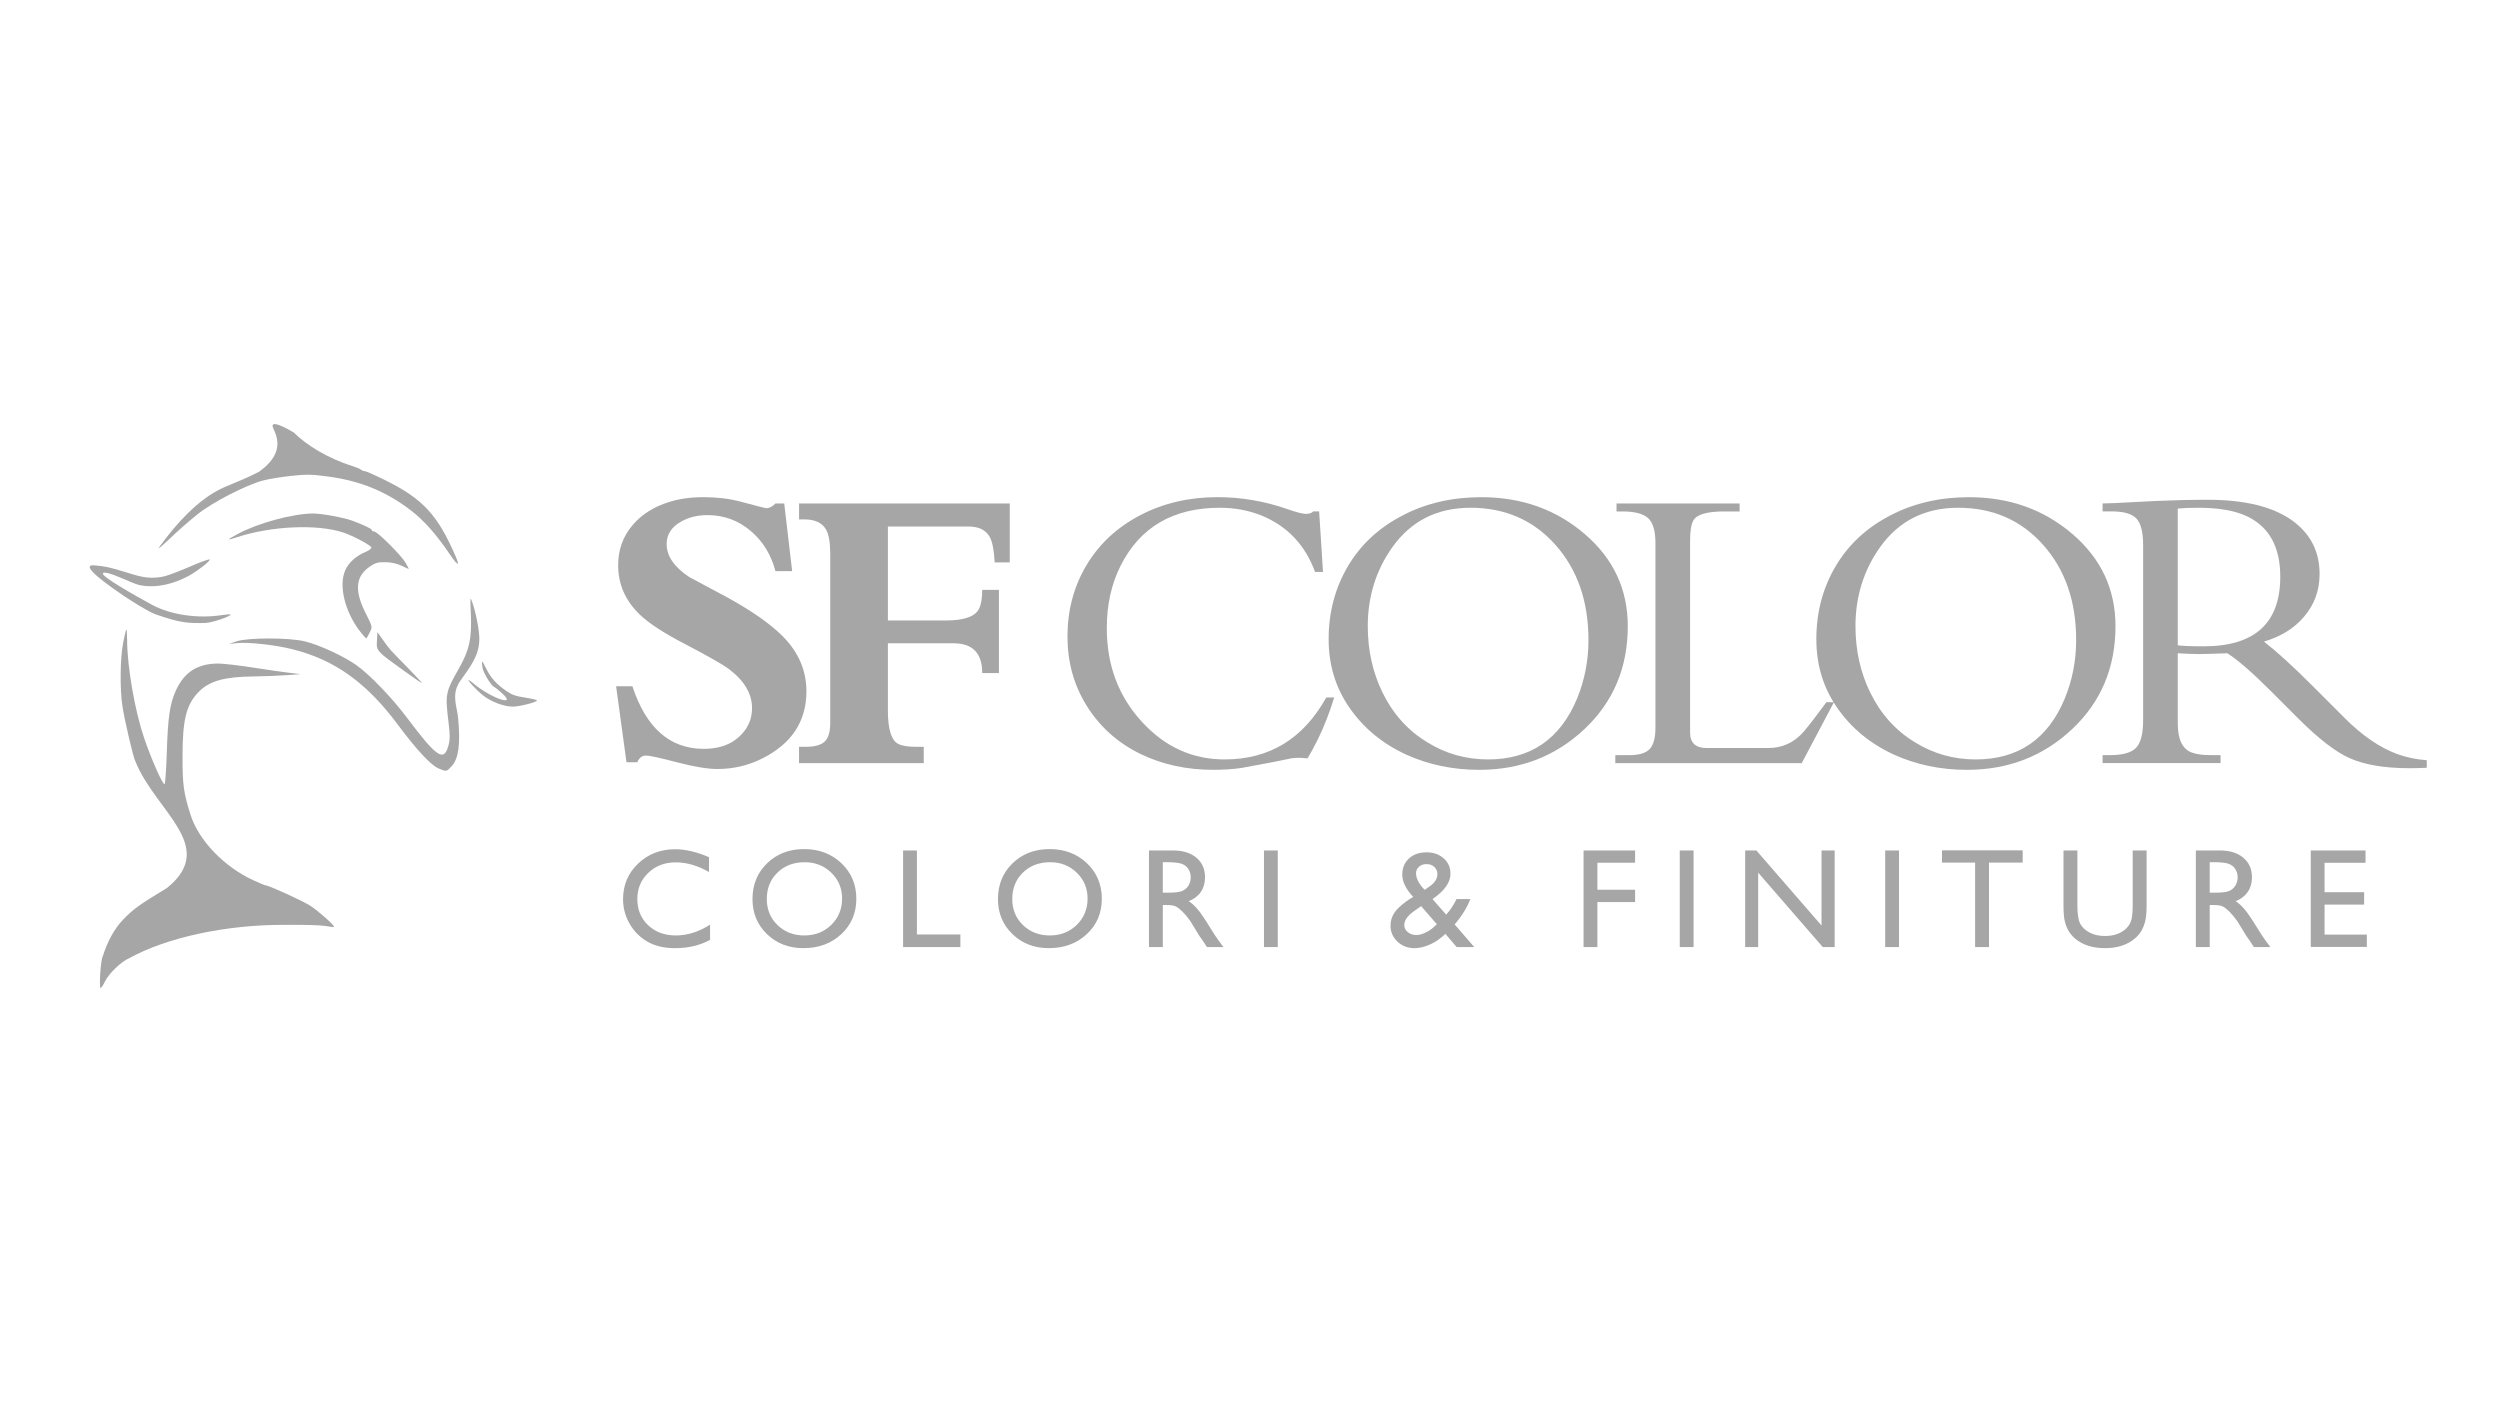 <?xml version="1.0" encoding="utf-8"?>
<!-- Generator: Adobe Illustrator 25.0.0, SVG Export Plug-In . SVG Version: 6.00 Build 0)  -->
<svg version="1.1" id="Livello_1" xmlns="http://www.w3.org/2000/svg" xmlns:xlink="http://www.w3.org/1999/xlink" x="0px" y="0px"
	 viewBox="0 0 1366 768" style="enable-background:new 0 0 1366 768;" xml:space="preserve">
<style type="text/css">
	.st0{fill:#A7A6A6;}
</style>
<path class="st0" d="M54.78,531.64c0.3-4.53,0.91-8.62,1.37-9.09c2.31-7.46,6-14.65,10.78-19.73c5.87-6.11,8.86-8.28,24.35-17.66
	c28.04-22.74-6.32-41.7-17.35-69.25c-1.09-1.97-5.79-21.99-7.03-29.97c-1.43-9.12-1.26-26.1,0.34-34.46
	c0.74-3.89,1.54-7.26,1.78-7.5c0.24-0.24,0.44,2.34,0.44,5.73c0.02,14.41,4.23,38.73,9.28,53.52c3.97,11.63,10,25.27,11.17,25.27
	c0.36,0,0.9-7.52,1.2-16.71c0.65-20.31,1.71-27.47,5.13-34.8c4.63-9.9,11.86-14.43,23.05-14.43c2.73,0,11.28,0.99,19.01,2.21
	c7.73,1.21,16.75,2.51,20.05,2.89l6,0.68l-8.02,0.58c-4.41,0.32-12.23,0.63-17.38,0.68c-16.34,0.17-24.43,2.41-30.32,8.39
	c-6.83,6.93-8.89,15.13-8.89,35.44c0,15.54,0.54,19.49,4.3,31.56c4.36,13.99,18.22,28.51,34.3,35.95c3.34,1.54,6.39,2.81,6.78,2.81
	c1.74,0,20.57,8.61,24.57,11.24c4.57,3,13.37,10.88,12.8,11.46c-0.18,0.18-2.31-0.05-4.74-0.5c-2.43-0.45-12.06-0.72-21.39-0.6
	c-32.4-0.3-65.3,6.9-85.67,18.15c-4.36,1.82-11.26,8.43-13.34,12.79c-0.94,1.97-2.03,3.58-2.41,3.59
	C54.56,539.87,54.48,536.17,54.78,531.64"/>
<path class="st0" d="M239.65,419.89c-4.27-1.82-11.99-10.12-22.27-23.92c-17.17-23.08-34.7-35.58-57.93-41.31
	c-9.3-2.3-23.61-3.87-29.74-3.27l-4.57,0.44l4.01-1.38c6.14-2.11,28.74-2.11,37.42-0.01c7.98,1.93,21.64,8.28,28.48,13.23
	c7.26,5.25,19.15,17.63,27.16,28.28c16.51,21.96,20.28,24.52,22.81,15.47c0.88-3.16,0.91-5.81,0.1-12.36
	c-1.95-15.86-1.79-16.71,5.65-29.84c5.78-10.2,7.1-16.34,6.49-30.18c-0.4-8.93-0.35-9.25,0.82-5.9c1.97,5.63,3.83,15.31,3.83,19.98
	c0,5.59-1.75,10.38-6.19,16.92c-1.99,2.92-5.38,7.45-5.38,7.96c-3.43,6.29-0.52,12.78-0.02,18.31c1.35,14.23,0.26,22.28-3.55,26.36
	C243.96,421.71,243.92,421.72,239.65,419.89"/>
<path class="st0" d="M263.78,379.85c-3.63-2.9-8.9-8.63-7.54-8.21c0.32,0.1,1.51,0.97,2.64,1.93c9.27,7.87,23.93,12.9,15.55,5.33
	c-1.98-1.79-3.95-3.37-4.37-3.51c-1.62-0.55-6.02-7.79-6.44-10.6c-0.66-4.4-0.34-4.31,2.07,0.6c2.48,5.03,5.78,8.66,11.2,12.32
	c2.99,2.02,4.87,2.67,9.95,3.44c3.44,0.53,6.39,1.22,6.54,1.53c0.42,0.85-9.14,3.36-13.01,3.42
	C275.49,386.18,268.31,383.47,263.78,379.85"/>
<path class="st0" d="M220.82,366.6c-15.22-10.95-15.19-10.91-14.87-16.46l0.28-4.74l3.09,4.34c3.78,5.31,3.12,4.58,13.32,14.96
	c4.61,4.7,8.17,8.54,7.91,8.54C230.28,373.25,225.91,370.26,220.82,366.6"/>
<path class="st0" d="M196.6,344.85c-8.24-10.81-11.63-24.94-7.97-33.23c1.92-4.33,5.82-7.84,11.25-10.11
	c1.85-0.77,3.21-1.84,3.03-2.37c-0.43-1.29-9.84-6.31-15.23-8.13c-14.15-4.77-39.48-3.66-58.33,2.57c-5.78,1.91-5.65,1.52,0.66-1.88
	c11.03-5.94,30.2-11.12,41.18-11.12c4.56,0,16.99,2.28,21.23,3.9c7.13,2.72,10.69,4.43,10.69,5.14c0,0.42,0.58,0.76,1.29,0.76
	c1.78,0,14.87,13.03,17.23,17.15c1.05,1.84,1.8,3.34,1.67,3.34c-0.14,0-1.94-0.82-4.01-1.82c-2.32-1.12-5.66-1.84-8.74-1.88
	c-4.11-0.05-5.62,0.39-8.66,2.52c-7.64,5.36-8.29,13.04-2.15,25.23c3.79,7.53,3.81,7.59,2.34,10.54c-0.82,1.63-1.64,3.13-1.84,3.32
	C200.04,348.99,198.41,347.21,196.6,344.85"/>
<path class="st0" d="M85.12,335.7c-4.25-1.48-13.89-7.7-17.52-10.15c-17.54-11.87-21.91-17.03-16.32-16.67
	c5.58,0.36,9.4,1.33,15.3,3.13c8.3,2.48,13.59,4.69,21.84,3.19c4.58-0.84,13.69-4.93,18.01-6.73c4.31-1.81,7.97-3.05,8.13-2.75
	c0.42,0.76-5.97,5.79-11.19,8.8c-8.48,4.57-17.9,7.01-27.1,5.19c-4.19-0.84-18.76-8.67-20.03-6.42
	c-0.96,1.69,17.71,12.23,26.68,17.09c10.97,5.95,25.96,7.54,37.69,5.78c2.87-0.43,5.31-0.6,5.43-0.38
	c0.42,0.76-10.01,4.55-14.04,4.62C102.79,340.53,99.06,340.56,85.12,335.7z"/>
<path class="st0" d="M245.88,303.01c-7.44-10.96-14.13-18.54-21.12-23.93c-13.65-10.51-27.58-16.26-45.27-18.67
	c-9.1-1.24-12.15-1.3-20.5-0.38c-5.39,0.59-12.21,1.71-15.15,2.48c-9.47,2.5-27.96,12.05-36.1,18.64
	c-5.72,4.64-9.95,8.36-15.95,14.08c-3.63,3.46-5.84,5.22-4.9,3.91c10.17-14.21,20.47-24.45,30.36-30.2
	c7.41-4.3,11.42-4.63,24.36-11.21c11.85-8.6,11.23-16.42,7.84-23.36c-3.38-6.95,11.13,1.99,11.13,1.99
	c6.51,6.52,17.99,13.91,32.26,18.38c1.96,0.62,3.95,1.47,4.41,1.9c0.47,0.43,1.38,0.78,2.03,0.78c0.65,0,5.65,2.21,11.11,4.91
	c20.67,10.22,28.73,18.93,38.58,41.69C251.45,309.67,250.11,309.24,245.88,303.01"/>
<path class="st0" d="M342.32,416.52l-5.68-41.53h8.91c7.5,22.79,20.49,34.18,38.97,34.18c10.39,0,18.07-3.64,23.05-10.91
	c2.22-3.34,3.34-7.13,3.34-11.36c0-7.87-4.23-15-12.69-21.38c-3.05-2.3-10.73-6.68-23.05-13.14c-12.1-6.24-20.63-11.76-25.61-16.59
	c-7.87-7.57-11.8-16.55-11.8-26.95c0-8.46,2.63-15.77,7.91-21.93c4.9-5.79,11.51-9.99,19.82-12.59c5.64-1.78,11.84-2.67,18.59-2.67
	c7.5,0,14.21,0.78,20.15,2.34c9.13,2.45,13.96,3.68,14.47,3.68c1.71,0,3.38-0.86,5.01-2.56h4.79l4.34,36.97h-9.13
	c-2.37-8.98-6.83-16.26-13.36-21.83c-6.83-5.86-14.77-8.79-23.83-8.79c-5.49,0-10.35,1.23-14.59,3.67
	c-5.12,2.97-7.68,7.02-7.68,12.14c0,6.53,4.12,12.54,12.36,18.04c6.91,3.71,13.84,7.43,20.82,11.13
	c13.35,7.35,23.42,14.4,30.17,21.15c8.69,8.69,13.03,18.74,13.03,30.18c0,16.4-8.09,28.65-24.27,36.74
	c-7.58,3.78-15.7,5.68-24.39,5.68c-5.34,0-12.71-1.22-22.1-3.68c-9.39-2.45-15.01-3.68-16.87-3.68c-2.15,0-3.75,1.23-4.79,3.68
	H342.32z"/>
<path class="st0" d="M485.14,287.69v51.33h31.73c10.09,0,16.14-2.19,18.15-6.57c1.11-2.37,1.67-5.75,1.67-10.13h9.13v45.43h-9.13
	c0-10.84-5.23-16.26-15.7-16.26h-35.85v36.74c0,10.24,1.89,16.33,5.68,18.26c2.08,1.04,5.27,1.56,9.58,1.56h4.34v8.91h-68.14v-8.91
	h3.68c4.9,0,8.35-0.96,10.36-2.89c2-1.93,3-5.31,3-10.13v-92.3c0-6.31-0.78-10.8-2.33-13.47c-2.15-3.64-6.09-5.46-11.81-5.46h-2.89
	v-8.69h115.13v32.18h-8.24c-0.37-6.68-1.26-11.28-2.67-13.81c-2.08-3.86-5.98-5.79-11.69-5.79H485.14z"/>
<path class="st0" d="M729.01,381.11c-2.52,8.24-5.53,15.92-9.02,23.05c-2.15,4.23-4.01,7.65-5.57,10.24
	c-1.56-0.22-3.12-0.33-4.67-0.33c-1.26,0-2.52,0.07-3.79,0.22c-6.16,1.33-15.4,3.12-27.73,5.34c-4.67,0.67-9.8,1-15.36,1
	c-14.47,0-27.65-2.86-39.52-8.57c-12.7-6.16-22.64-15.11-29.84-26.84c-6.83-11.13-10.24-23.6-10.24-37.41
	c0-14.4,3.47-27.41,10.41-39.03c6.94-11.62,16.72-20.71,29.34-27.28c12.62-6.57,26.69-9.86,42.2-9.86c12.77,0,25.31,2.11,37.63,6.34
	c5.35,1.86,8.83,2.79,10.47,2.79c2.15,0,3.53-0.44,4.12-1.33h3.34l2.12,33.07h-4.34c-5.42-14.77-15.18-25.05-29.28-30.84
	c-7.06-2.82-14.62-4.23-22.72-4.23c-25.53,0-43.61,10.54-54.23,31.62c-5.04,9.95-7.57,21.34-7.57,34.18
	c0,20.19,6.38,37.23,19.15,51.11c12.54,13.73,27.61,20.6,45.2,20.6c24.5,0,43.02-11.28,55.56-33.85H729.01z"/>
<path class="st0" d="M889.42,342.14c0,22.64-7.89,41.38-23.66,56.23c-15.77,14.84-34.94,22.27-57.51,22.27
	c-14.4,0-27.72-2.79-39.97-8.35c-13.06-6.02-23.45-14.66-31.17-25.94c-7.43-10.84-11.14-23.19-11.14-37.08
	c0-14.7,3.51-27.98,10.52-39.86c7.02-11.88,17.02-21.15,30.01-27.84c12.7-6.61,26.98-9.91,42.87-9.91c22.05,0,40.9,6.72,56.56,20.15
	C881.59,305.25,889.42,322.02,889.42,342.14 M867.93,349.71c0-21.16-6.01-38.49-18.04-52c-12.03-13.51-27.5-20.27-46.43-20.27
	c-18.19,0-32.4,7.17-42.64,21.49c-8.98,12.62-13.47,27.02-13.47,43.2c0,13.14,2.67,25.2,8.02,36.19
	c5.72,11.73,13.88,20.82,24.5,27.28c10.09,6.24,21.15,9.35,33.18,9.35c23.3,0,39.56-11.17,48.77-33.51
	C865.89,371.42,867.93,360.85,867.93,349.71"/>
<path class="st0" d="M1002.07,383.67l-17.59,33.29H882.6v-4.34h7.57c5.42,0,9.17-1.13,11.25-3.39s3.11-6.14,3.11-11.64V296.6
	c0-6.53-1.33-11.03-4-13.47c-2.67-2.45-7.35-3.68-14.03-3.68h-3.23v-4.34h67.25v4.34h-8.46c-9.72,0-15.4,1.78-17.03,5.34
	c-1.04,2.15-1.56,5.61-1.56,10.36v105.11c0,5.64,3.01,8.46,9.02,8.46h33.62c7.8,0,14.29-3,19.49-9.02
	c2.67-3.11,6.79-8.46,12.35-16.03H1002.07z"/>
<path class="st0" d="M1155.9,342.14c0,22.64-7.89,41.38-23.66,56.23c-15.78,14.84-34.95,22.27-57.51,22.27
	c-14.4,0-27.72-2.79-39.98-8.35c-13.06-6.02-23.45-14.66-31.17-25.94c-7.42-10.84-11.13-23.19-11.13-37.08
	c0-14.7,3.51-27.98,10.52-39.86c7.02-11.88,17.02-21.15,30.01-27.84c12.7-6.61,26.98-9.91,42.87-9.91c22.05,0,40.9,6.72,56.56,20.15
	C1148.07,305.25,1155.9,322.02,1155.9,342.14 M1134.41,349.71c0-21.16-6.01-38.49-18.04-52c-12.03-13.51-27.5-20.27-46.43-20.27
	c-18.19,0-32.4,7.17-42.64,21.49c-8.98,12.62-13.47,27.02-13.47,43.2c0,13.14,2.67,25.2,8.02,36.19
	c5.72,11.73,13.88,20.82,24.49,27.28c10.09,6.24,21.16,9.35,33.18,9.35c23.3,0,39.56-11.17,48.77-33.51
	C1132.37,371.42,1134.41,360.85,1134.41,349.71"/>
<path class="st0" d="M1326,419.52c-3.34,0.15-6.53,0.22-9.58,0.22c-13.51,0-24.35-1.82-32.51-5.46
	c-7.65-3.34-17.11-10.65-28.39-21.94l-15.03-15.03c-9.95-9.95-17.78-16.74-23.49-20.37c-7.57,0.29-12.73,0.44-15.48,0.44
	c-2.97,0-6.83-0.15-11.58-0.44v38.52c0,8.53,2.52,13.77,7.57,15.7c2.52,0.97,6.05,1.45,10.57,1.45h5.23v4.34h-64.46v-4.34h3.89
	c7.13,0,11.95-1.36,14.47-4.07c2.52-2.71,3.79-7.66,3.79-14.87v-95.98c0-6.83-1.19-11.58-3.56-14.25
	c-2.38-2.67-6.91-4.01-13.59-4.01h-5.01v-4.34c2.97,0,9.65-0.3,20.04-0.9c2.52-0.15,5.42-0.29,8.69-0.44
	c9.65-0.44,19.23-0.67,28.73-0.67c20.26,0,35.67,3.79,46.2,11.36c9.95,7.2,14.92,16.93,14.92,29.18c0,9.05-2.9,16.92-8.69,23.6
	c-5.42,6.24-12.65,10.69-21.71,13.36c6.98,5.42,15.67,13.33,26.06,23.72l18.04,18.04c9.5,9.5,19,16.04,28.5,19.6
	c4.97,1.86,10.43,3.01,16.37,3.45V419.52z M1245.94,315.08c0-16.11-5.98-27.06-17.93-32.85c-6.61-3.19-15.51-4.79-26.72-4.79
	c-4.9,0-8.69,0.15-11.36,0.44v74.71c2.6,0.37,7.31,0.55,14.14,0.55C1231.99,353.16,1245.94,340.47,1245.94,315.08"/>
<path class="st0" d="M369.21,511.13c-6.12,0-11.15-1.86-15.07-5.59c-3.93-3.73-5.9-8.49-5.9-14.28c0-5.75,2-10.52,5.99-14.34
	c3.99-3.82,9.01-5.73,15.06-5.73c5.89,0,11.93,1.76,18.1,5.29v-8.12c-6.77-2.9-12.93-4.34-18.47-4.34c-8.04,0-14.79,2.62-20.27,7.86
	c-5.48,5.24-8.21,11.7-8.21,19.38c0,4.84,1.19,9.33,3.59,13.49c2.39,4.15,5.64,7.42,9.75,9.78c4.1,2.37,9.1,3.55,15,3.55
	c7.25,0,13.65-1.51,19.2-4.53v-8.31C381.86,509.16,375.61,511.13,369.21,511.13 M419.16,471.68c-5.34,5.16-8,11.69-8,19.57
	c0,7.68,2.64,14.07,7.94,19.17c5.3,5.1,11.93,7.65,19.88,7.65c8.33,0,15.23-2.55,20.71-7.65c5.47-5.1,8.21-11.54,8.21-19.32
	c0-7.78-2.71-14.26-8.14-19.42c-5.42-5.16-12.21-7.74-20.37-7.74C431.24,463.94,424.49,466.52,419.16,471.68 M454.21,476.84
	c3.94,3.81,5.91,8.52,5.91,14.11c0,5.74-1.97,10.54-5.91,14.4c-3.94,3.86-8.85,5.78-14.74,5.78c-5.86,0-10.75-1.89-14.64-5.67
	c-3.9-3.78-5.85-8.51-5.85-14.21c0-5.87,1.94-10.69,5.83-14.47c3.89-3.78,8.85-5.66,14.89-5.66
	C445.43,471.12,450.27,473.02,454.21,476.84 M493.44,517.47h31.32v-6.87H501v-45.91h-7.55V517.47z M553.29,471.68
	c-5.34,5.16-8.01,11.69-8.01,19.57c0,7.68,2.65,14.07,7.95,19.17c5.3,5.1,11.92,7.65,19.88,7.65c8.33,0,15.23-2.55,20.71-7.65
	c5.47-5.1,8.22-11.54,8.22-19.32c0-7.78-2.71-14.26-8.14-19.42c-5.43-5.16-12.22-7.74-20.37-7.74S558.62,466.52,553.29,471.68
	 M588.34,476.84c3.94,3.81,5.91,8.52,5.91,14.11c0,5.74-1.97,10.54-5.91,14.4c-3.94,3.86-8.85,5.78-14.74,5.78
	c-5.86,0-10.75-1.89-14.65-5.67c-3.89-3.78-5.85-8.51-5.85-14.21c0-5.87,1.94-10.69,5.83-14.47c3.89-3.78,8.85-5.66,14.89-5.66
	C579.57,471.12,584.4,473.02,588.34,476.84 M635.36,517.47V494.5h1.96c2.47,0,4.23,0.28,5.28,0.85c1.04,0.56,2.21,1.49,3.52,2.77
	c1.3,1.28,2.73,3.01,4.29,5.17l2.52,4.12l2.34,3.86l1.47,2.08c0.23,0.3,0.38,0.52,0.45,0.64l2.3,3.48h8.99l-2.8-3.78
	c-1.11-1.51-2.58-3.76-4.42-6.76c-2.92-4.76-5.19-8.1-6.8-10.01c-1.61-1.91-3.27-3.42-4.95-4.53c2.87-1.11,5.08-2.78,6.62-5.02
	c1.53-2.24,2.3-4.9,2.3-7.97c0-4.51-1.57-8.09-4.7-10.73c-3.14-2.65-7.38-3.97-12.72-3.97H627.8v52.78H635.36z M645.58,471.94
	c1.6,0.55,2.84,1.51,3.72,2.85c0.88,1.35,1.32,2.85,1.32,4.51c0,1.69-0.4,3.2-1.19,4.51c-0.79,1.33-1.9,2.31-3.33,2.97
	c-1.42,0.65-4.05,0.98-7.87,0.98h-2.87v-16.66h2.27C641.32,471.12,643.97,471.39,645.58,471.94 M690.63,517.47h7.55v-52.78h-7.55
	V517.47z M805.53,517.47l-10.71-12.38c3.91-4.54,6.77-9.15,8.59-13.84h-7.55c-1.62,3.3-3.5,6.14-5.67,8.51l-7.44-8.47l0.54-0.42
	c6.16-4.37,9.25-8.86,9.25-13.47c0-3.4-1.23-6.2-3.7-8.4c-2.47-2.2-5.62-3.29-9.45-3.29c-3.9,0-7.08,1.12-9.52,3.37
	c-2.45,2.24-3.67,5.16-3.67,8.76c0,3.91,1.99,7.99,5.97,12.24c-1.21,0.66-2.65,1.6-4.31,2.83l-0.11,0.12
	c-2.82,2.06-4.86,4.09-6.1,6.08c-1.25,1.99-1.87,4.22-1.87,6.69c0,3.43,1.27,6.33,3.82,8.71c2.54,2.38,5.64,3.57,9.3,3.57
	c2.32,0,4.8-0.53,7.43-1.59c2.64-1.06,4.85-2.34,6.64-3.83l0.08-0.08c1.29-1.01,2.2-1.78,2.72-2.31l6.15,7.2H805.53z M778.65,509.69
	c-1.77,0.81-3.37,1.21-4.78,1.21c-1.82,0-3.36-0.53-4.65-1.59c-1.29-1.06-1.93-2.33-1.93-3.81c0-2.72,1.97-5.41,5.9-8.05l3.33-2.34
	l8.58,9.9l-1.7,1.55C782.01,507.84,780.43,508.88,778.65,509.69 M774.99,481.69c-0.85-1.62-1.27-3.13-1.27-4.52
	c0-1.44,0.54-2.64,1.62-3.59c1.08-0.96,2.45-1.44,4.12-1.44c1.71,0,3.13,0.52,4.25,1.56c1.12,1.03,1.68,2.32,1.68,3.87
	c0,2.5-1.34,4.69-4.03,6.59l-2.89,2.04C777,484.82,775.84,483.32,774.99,481.69 M865.26,517.47h7.56v-24.59h20.59v-6.73h-20.59
	v-14.74h20.59v-6.73h-28.15V517.47z M917.82,517.47h7.55v-52.78h-7.55V517.47z M995.27,505.68l-35.59-40.99h-6.12v52.78h7.11v-40.65
	l35.29,40.65h6.5v-52.78h-7.18V505.68z M1030.07,517.47h7.55v-52.78h-7.55V517.47z M1061.1,471.34h18.1v46.13h7.59v-46.13h18.4
	v-6.72h-44.09V471.34z M1165.3,494.65c0,4.16-0.33,7.09-0.98,8.8c-0.65,1.71-1.72,3.2-3.21,4.46c-2.82,2.34-6.47,3.51-10.95,3.51
	c-3.15,0-5.89-0.59-8.21-1.76c-2.31-1.17-4.04-2.73-5.17-4.67c-1.13-1.94-1.7-5.39-1.7-10.35v-29.96h-7.59v29.89
	c0,4.26,0.28,7.38,0.85,9.37c0.56,1.99,1.28,3.67,2.15,5.05c0.87,1.37,1.93,2.61,3.19,3.72c4.16,3.58,9.67,5.36,16.55,5.36
	c6.75,0,12.22-1.8,16.4-5.4c1.26-1.08,2.32-2.31,3.19-3.68c0.87-1.37,1.6-3.1,2.19-5.16c0.59-2.07,0.89-5.13,0.89-9.18v-29.96h-7.6
	V494.65z M1207.39,517.47V494.5h1.97c2.47,0,4.23,0.28,5.28,0.85c1.04,0.56,2.22,1.49,3.51,2.77c1.3,1.28,2.73,3.01,4.29,5.17
	l2.53,4.12l2.34,3.86l1.47,2.08c0.22,0.3,0.38,0.52,0.45,0.64l2.31,3.48h8.99l-2.8-3.78c-1.11-1.51-2.58-3.76-4.43-6.76
	c-2.92-4.76-5.19-8.1-6.8-10.01c-1.61-1.91-3.26-3.42-4.95-4.53c2.87-1.11,5.07-2.78,6.61-5.02c1.54-2.24,2.31-4.9,2.31-7.97
	c0-4.51-1.57-8.09-4.71-10.73c-3.14-2.65-7.37-3.97-12.72-3.97h-13.22v52.78H1207.39z M1217.61,471.94c1.6,0.55,2.84,1.51,3.72,2.85
	c0.88,1.35,1.32,2.85,1.32,4.51c0,1.69-0.4,3.2-1.19,4.51c-0.79,1.33-1.9,2.31-3.32,2.97c-1.43,0.65-4.05,0.98-7.88,0.98h-2.87
	v-16.66h2.27C1213.36,471.12,1216.01,471.39,1217.61,471.94 M1262.6,517.4h30.64v-6.73h-23.09v-16.4h21.61v-6.76h-21.61v-16.09
	h22.37v-6.73h-29.92V517.4z"/>
</svg>
